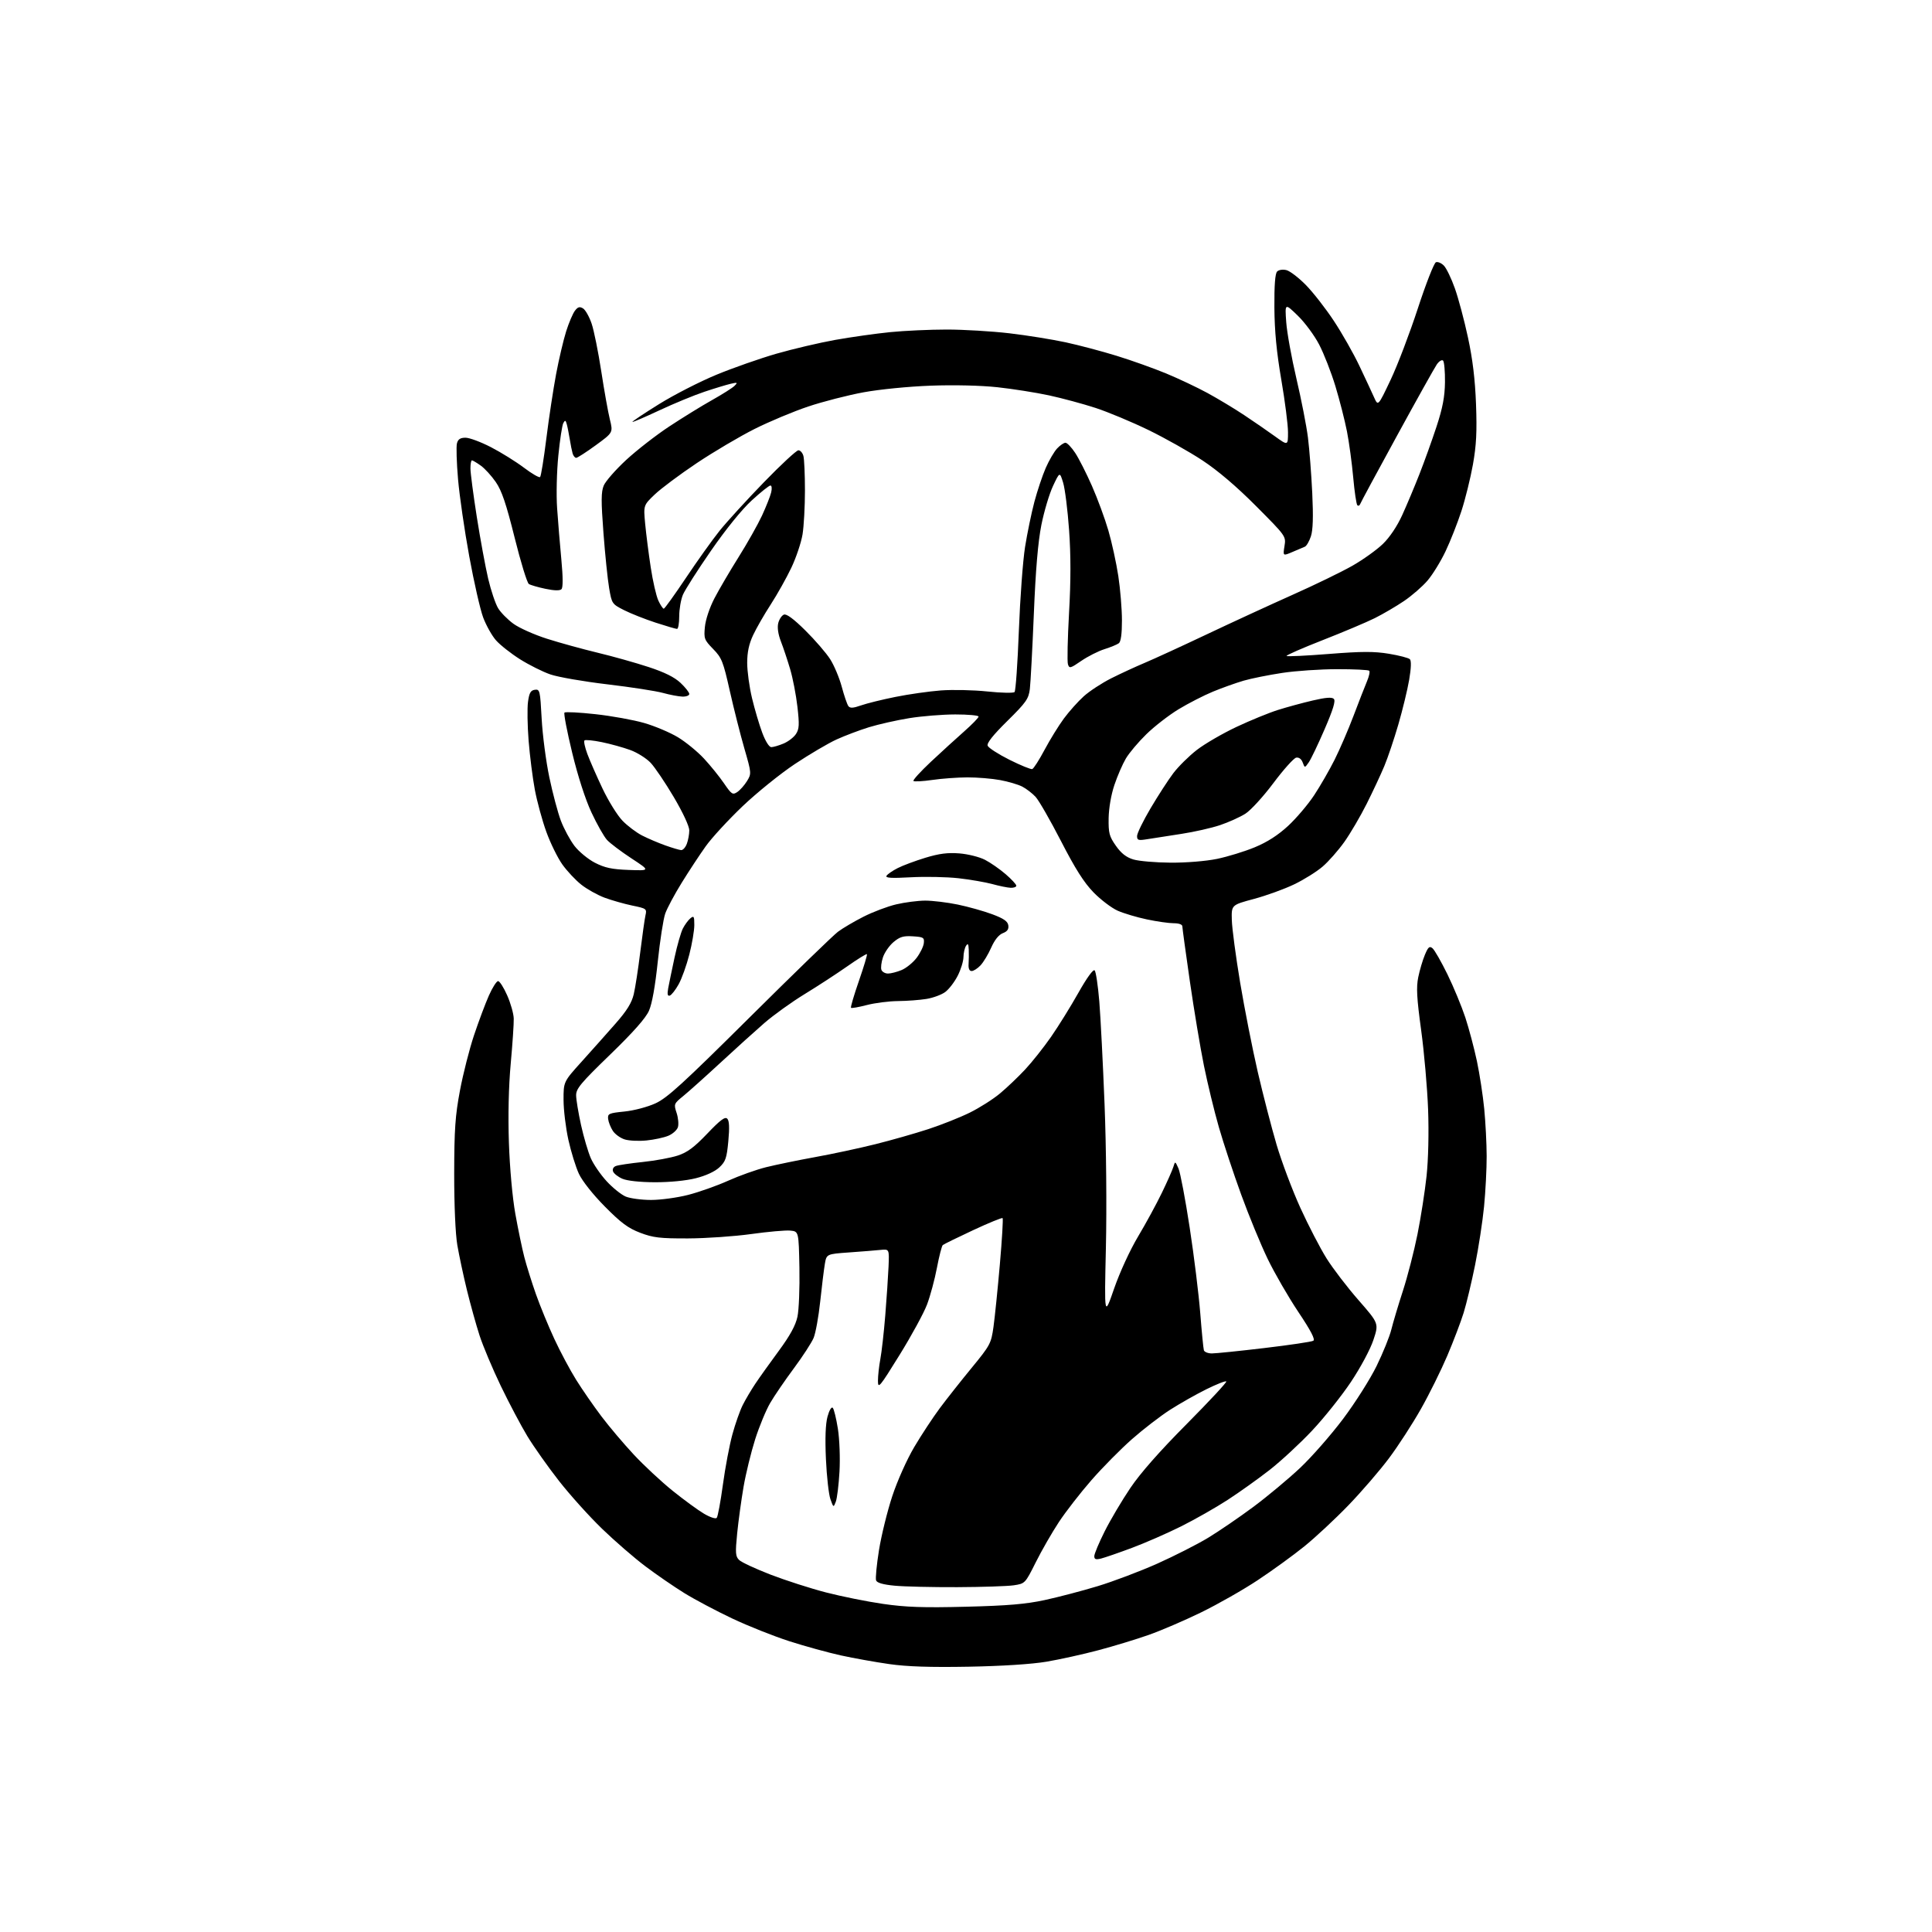 <?xml version="1.0" encoding="UTF-8" standalone="no"?>
<svg 
  version="1.1" 
  xmlns="http://www.w3.org/2000/svg" 
  xmlns:xlink="http://www.w3.org/1999/xlink" 
  xmlns:svg="http://www.w3.org/2000/svg"
  xmlns:rdf="http://www.w3.org/1999/02/22-rdf-syntax-ns#"
  xmlns:cc="http://creativecommons.org/ns#"
  xmlns:dc="http://purl.org/dc/elements/1.1/"
  viewBox="0 0 768 768"
  width="768"
  height="768"
>
<style>svg {background-color: white; }</style>"
<path stroke="none" fill="black" fill-rule="evenodd" d="M385.00,662.54C369.83,662.81 360.55,662.51 353.50,661.50C348.00,660.72 339.34,659.16 334.25,658.05C329.17,656.93 319.94,654.39 313.75,652.40C307.56,650.41 297.33,646.34 291.02,643.35C284.71,640.36 276.16,635.83 272.02,633.27C267.88,630.71 260.90,625.91 256.50,622.59C252.10,619.28 244.37,612.58 239.33,607.71C234.29,602.84 226.58,594.28 222.20,588.68C217.82,583.08 212.17,575.08 209.63,570.90C207.10,566.71 202.34,557.71 199.06,550.90C195.78,544.08 191.99,535.06 190.63,530.87C189.27,526.67 187.02,518.57 185.62,512.87C184.22,507.16 182.51,499.12 181.80,495.00C181.03,490.49 180.54,479.12 180.55,466.50C180.58,449.01 180.96,443.49 182.84,433.50C184.08,426.90 186.60,417.00 188.44,411.50C190.28,406.00 192.94,398.91 194.34,395.75C195.74,392.59 197.39,390.00 198.00,390.00C198.61,390.00 200.24,392.55 201.61,395.66C202.99,398.78 204.17,402.94 204.22,404.91C204.28,406.89 203.74,414.94 203.02,422.81C202.19,431.92 201.93,443.36 202.30,454.31C202.64,464.32 203.70,476.09 204.85,482.50C205.93,488.55 207.54,496.31 208.43,499.74C209.32,503.18 211.40,509.79 213.04,514.45C214.68,519.11 217.97,527.10 220.34,532.21C222.71,537.32 226.62,544.65 229.03,548.50C231.43,552.35 235.95,558.88 239.06,563.00C242.17,567.12 247.99,574.00 251.99,578.28C255.99,582.57 262.92,589.01 267.38,592.61C271.85,596.20 277.44,600.30 279.82,601.70C282.22,603.13 284.48,603.88 284.91,603.38C285.34,602.90 286.44,596.96 287.36,590.19C288.28,583.42 289.98,574.42 291.14,570.19C292.29,565.96 294.15,560.70 295.26,558.50C296.37,556.30 298.63,552.48 300.29,550.00C301.95,547.52 306.15,541.64 309.63,536.92C314.06,530.90 316.26,526.87 317.00,523.42C317.58,520.71 317.93,511.98 317.78,504.00C317.50,489.50 317.50,489.50 314.13,489.18C312.27,489.00 305.30,489.62 298.63,490.55C291.96,491.48 280.65,492.26 273.50,492.29C262.32,492.32 259.66,492.01 254.50,490.05C249.71,488.23 246.87,486.12 240.45,479.63C235.70,474.84 231.47,469.49 230.12,466.60C228.87,463.90 226.99,457.83 225.94,453.10C224.90,448.37 224.03,441.24 224.02,437.26C224.00,430.01 224.00,430.01 231.25,421.98C235.24,417.56 241.27,410.78 244.66,406.92C249.20,401.76 251.11,398.67 251.93,395.20C252.54,392.62 253.70,385.10 254.51,378.50C255.33,371.90 256.26,365.30 256.59,363.84C257.17,361.29 256.97,361.13 251.35,359.98C248.13,359.31 243.18,357.90 240.34,356.85C237.51,355.79 233.33,353.46 231.06,351.66C228.78,349.86 225.39,346.23 223.52,343.61C221.66,340.98 218.79,335.15 217.17,330.65C215.54,326.16 213.49,318.62 212.60,313.90C211.72,309.19 210.61,300.42 210.13,294.41C209.66,288.41 209.55,281.48 209.89,279.00C210.37,275.44 210.94,274.44 212.59,274.20C214.59,273.92 214.72,274.46 215.32,285.70C215.67,292.19 217.04,302.68 218.37,309.00C219.69,315.32 221.76,323.10 222.97,326.28C224.18,329.46 226.60,333.94 228.34,336.23C230.09,338.52 233.75,341.54 236.48,342.95C240.42,344.97 243.20,345.57 249.97,345.82C258.50,346.13 258.50,346.13 251.00,341.21C246.88,338.51 242.51,335.21 241.29,333.88C240.08,332.55 237.30,327.65 235.12,322.98C232.69,317.77 229.72,308.60 227.45,299.22C225.41,290.81 224.03,283.64 224.39,283.27C224.75,282.91 230.30,283.19 236.71,283.90C243.13,284.60 251.85,286.18 256.10,287.41C260.35,288.64 266.37,291.19 269.49,293.07C272.61,294.96 277.26,298.76 279.83,301.53C282.40,304.29 285.98,308.72 287.79,311.37C290.82,315.79 291.25,316.07 293.09,314.84C294.19,314.10 295.92,312.15 296.94,310.50C298.75,307.54 298.74,307.37 295.89,297.50C294.30,292.00 291.70,281.72 290.11,274.66C287.48,262.92 286.90,261.48 283.48,257.98C279.96,254.37 279.76,253.84 280.21,249.18C280.49,246.30 282.07,241.55 283.99,237.86C285.81,234.36 290.14,226.97 293.62,221.43C297.10,215.88 301.28,208.46 302.92,204.93C304.55,201.39 306.19,197.26 306.55,195.75C306.93,194.19 306.80,193.00 306.25,193.00C305.72,193.00 302.38,195.66 298.83,198.92C294.91,202.51 288.56,210.35 282.65,218.89C277.30,226.62 272.26,234.52 271.46,236.44C270.66,238.36 270.00,242.20 270.00,244.97C270.00,247.74 269.61,250.00 269.13,250.00C268.65,250.00 264.81,248.87 260.59,247.50C256.37,246.12 250.74,243.89 248.07,242.54C243.30,240.12 243.20,239.97 242.14,233.79C241.55,230.33 240.53,220.45 239.88,211.83C238.92,199.17 238.94,195.55 239.99,193.03C240.70,191.31 244.70,186.74 248.89,182.86C253.08,178.99 260.77,173.00 266.00,169.55C271.23,166.10 278.88,161.38 283.00,159.07C287.12,156.76 291.18,154.19 292.00,153.37C293.33,152.04 293.16,151.94 290.50,152.55C288.85,152.93 284.12,154.36 280.00,155.74C275.88,157.12 267.82,160.44 262.09,163.13C256.36,165.81 251.55,167.88 251.38,167.72C251.22,167.55 255.98,164.38 261.96,160.66C267.94,156.94 278.22,151.68 284.81,148.96C291.39,146.24 302.13,142.48 308.68,140.59C315.23,138.71 325.74,136.24 332.04,135.11C338.34,133.99 348.16,132.60 353.86,132.03C359.55,131.46 369.68,131.00 376.36,131.00C383.04,131.00 394.22,131.67 401.20,132.48C408.18,133.30 418.26,134.92 423.61,136.07C428.96,137.23 438.09,139.65 443.91,141.45C449.74,143.24 458.55,146.39 463.50,148.43C468.45,150.48 475.88,153.99 480.00,156.23C484.12,158.48 490.65,162.40 494.50,164.96C498.35,167.52 503.86,171.31 506.75,173.40C512.00,177.19 512.00,177.19 512.00,171.81C512.00,168.85 510.80,159.47 509.34,150.97C507.46,139.98 506.66,131.68 506.59,122.30C506.53,113.40 506.88,108.72 507.68,107.93C508.35,107.25 509.93,107.02 511.38,107.38C512.77,107.73 516.23,110.37 519.07,113.26C521.91,116.14 526.92,122.55 530.19,127.50C533.47,132.45 538.07,140.55 540.41,145.50C542.76,150.45 545.38,156.07 546.24,158.00C547.81,161.50 547.81,161.50 552.79,151.00C555.53,145.22 560.39,132.46 563.60,122.64C566.81,112.81 570.05,104.54 570.80,104.25C571.55,103.96 572.99,104.57 573.99,105.61C574.99,106.65 576.95,110.72 578.34,114.65C579.74,118.58 582.08,127.35 583.54,134.15C585.40,142.76 586.37,150.79 586.74,160.66C587.15,171.64 586.87,177.03 585.51,184.66C584.54,190.07 582.49,198.39 580.94,203.14C579.39,207.89 576.56,215.09 574.63,219.14C572.71,223.19 569.48,228.43 567.46,230.79C565.44,233.15 561.24,236.80 558.14,238.90C555.04,241.00 549.80,244.07 546.50,245.72C543.20,247.36 533.85,251.31 525.72,254.49C517.59,257.67 511.16,260.50 511.43,260.76C511.70,261.03 519.30,260.67 528.32,259.95C541.36,258.92 546.22,258.91 552.11,259.88C556.17,260.55 559.93,261.53 560.45,262.05C561.06,262.66 560.95,265.65 560.17,270.22C559.49,274.19 557.55,282.18 555.87,287.97C554.18,293.76 551.68,301.20 550.30,304.50C548.93,307.80 545.77,314.55 543.29,319.50C540.81,324.45 536.81,331.27 534.41,334.66C532.00,338.05 528.11,342.47 525.76,344.48C523.42,346.50 518.33,349.68 514.46,351.54C510.58,353.41 503.38,356.02 498.46,357.34C489.50,359.74 489.50,359.74 489.67,365.75C489.76,369.06 491.25,380.25 492.98,390.63C494.72,401.01 497.87,416.98 499.98,426.13C502.10,435.27 505.48,448.32 507.49,455.13C509.51,461.93 513.76,473.22 516.95,480.22C520.14,487.21 524.81,496.21 527.32,500.22C529.82,504.22 535.53,511.68 540.00,516.79C548.13,526.09 548.13,526.09 545.94,532.68C544.69,536.44 540.83,543.63 536.98,549.40C533.25,554.97 526.31,563.67 521.54,568.73C516.78,573.79 509.19,580.81 504.69,584.33C500.18,587.84 492.67,593.21 488.00,596.24C483.32,599.28 475.00,604.01 469.50,606.76C464.00,609.50 455.23,613.34 450.00,615.29C444.77,617.24 439.26,619.15 437.75,619.53C435.59,620.07 435.00,619.87 435.00,618.59C435.00,617.69 436.86,613.25 439.13,608.73C441.40,604.20 445.99,596.45 449.33,591.50C453.31,585.59 461.01,576.86 471.71,566.09C480.67,557.06 487.77,549.43 487.47,549.14C487.17,548.84 483.62,550.24 479.57,552.24C475.52,554.24 469.03,557.92 465.15,560.40C461.27,562.89 454.44,568.15 449.97,572.09C445.50,576.03 438.25,583.36 433.87,588.38C429.49,593.39 423.67,600.89 420.94,605.02C418.21,609.16 414.07,616.36 411.74,621.02C407.52,629.46 407.48,629.50 403.00,630.18C400.52,630.55 390.40,630.88 380.50,630.92C370.60,630.96 359.42,630.70 355.66,630.34C351.07,629.91 348.64,629.22 348.26,628.24C347.96,627.45 348.48,622.00 349.42,616.15C350.37,610.29 352.74,600.66 354.70,594.73C356.71,588.63 360.49,580.19 363.42,575.23C366.26,570.43 370.82,563.50 373.54,559.84C376.27,556.17 381.98,548.94 386.23,543.77C393.63,534.76 394.00,534.06 394.93,527.43C395.46,523.62 396.60,512.44 397.46,502.59C398.32,492.74 398.81,484.48 398.55,484.22C398.30,483.97 393.01,486.13 386.80,489.03C380.58,491.93 375.17,494.59 374.77,494.93C374.37,495.28 373.33,499.33 372.45,503.94C371.58,508.55 369.81,515.11 368.53,518.52C367.25,521.93 362.33,530.96 357.60,538.60C349.62,551.49 349.00,552.23 349.00,548.88C349.00,546.90 349.43,543.02 349.95,540.26C350.47,537.50 351.36,529.67 351.91,522.87C352.46,516.07 353.04,507.35 353.21,503.50C353.50,496.50 353.50,496.50 350.00,496.86C348.07,497.06 342.46,497.51 337.53,497.86C328.56,498.50 328.56,498.50 327.88,502.50C327.51,504.70 326.68,511.42 326.04,517.43C325.40,523.44 324.22,529.92 323.43,531.83C322.63,533.74 319.10,539.17 315.59,543.90C312.08,548.63 307.84,554.83 306.18,557.67C304.51,560.52 301.81,567.04 300.18,572.17C298.56,577.30 296.48,585.77 295.58,591.00C294.68,596.23 293.54,604.55 293.04,609.50C292.26,617.36 292.36,618.71 293.83,620.13C294.75,621.03 300.37,623.64 306.32,625.94C312.27,628.23 322.17,631.42 328.32,633.01C334.47,634.60 344.68,636.66 351.00,637.57C360.11,638.89 366.97,639.13 384.00,638.70C400.52,638.29 407.77,637.67 415.28,636.05C420.66,634.89 430.14,632.41 436.36,630.52C442.57,628.64 453.21,624.61 460.01,621.58C466.80,618.54 475.90,613.92 480.22,611.31C484.54,608.69 492.67,603.14 498.29,598.96C503.90,594.78 512.24,587.82 516.82,583.51C521.40,579.19 529.07,570.45 533.86,564.08C538.66,557.70 544.67,548.22 547.22,543.00C549.77,537.77 552.41,531.25 553.08,528.50C553.76,525.75 555.82,518.84 557.67,513.15C559.52,507.45 562.13,497.33 563.47,490.65C564.81,483.97 566.43,473.55 567.08,467.50C567.78,460.95 568.03,450.23 567.69,441.00C567.37,432.48 566.13,418.30 564.93,409.50C563.18,396.72 562.95,392.48 563.78,388.44C564.35,385.66 565.53,381.66 566.41,379.57C567.73,376.41 568.25,375.96 569.45,376.96C570.25,377.62 572.92,382.29 575.39,387.33C577.85,392.37 581.05,400.10 582.50,404.50C583.94,408.90 586.01,416.70 587.10,421.83C588.18,426.95 589.49,435.50 590.01,440.83C590.52,446.15 590.96,454.58 590.97,459.58C590.99,464.57 590.52,473.57 589.94,479.58C589.35,485.58 587.74,496.08 586.36,502.89C584.98,509.71 582.94,518.23 581.83,521.82C580.72,525.42 577.79,533.11 575.32,538.93C572.84,544.74 568.12,554.29 564.81,560.13C561.50,565.98 555.82,574.76 552.17,579.63C548.53,584.51 541.26,592.94 536.02,598.37C530.79,603.79 522.90,611.14 518.50,614.70C514.10,618.26 505.77,624.30 500.00,628.12C494.23,631.95 484.10,637.71 477.50,640.93C470.90,644.15 461.49,648.20 456.58,649.92C451.67,651.65 442.67,654.39 436.58,656.00C430.49,657.62 421.23,659.66 416.00,660.55C410.12,661.54 398.30,662.30 385.00,662.54zM332.25,596.93C331.33,599.34 331.31,599.33 330.10,595.93C329.43,594.04 328.63,586.88 328.32,580.00C327.94,571.71 328.16,566.02 328.95,563.12C329.64,560.60 330.52,559.12 331.03,559.63C331.51,560.11 332.43,563.88 333.08,568.00C333.73,572.19 334.01,579.70 333.71,585.00C333.41,590.23 332.76,595.59 332.25,596.93zM481.72,538.01C483.25,538.01 492.68,537.05 502.67,535.86C512.67,534.68 521.39,533.38 522.06,532.97C522.90,532.45 521.09,528.97 516.07,521.47C512.12,515.55 506.64,506.07 503.90,500.39C501.16,494.71 496.43,483.23 493.40,474.90C490.36,466.56 486.37,454.51 484.53,448.12C482.69,441.73 480.02,430.70 478.58,423.61C477.14,416.51 474.63,401.44 472.99,390.11C471.35,378.77 470.01,368.94 470.00,368.25C470.00,367.49 468.64,367.00 466.57,367.00C464.68,367.00 459.89,366.32 455.92,365.48C451.96,364.65 446.73,363.09 444.30,362.02C441.87,360.94 437.55,357.66 434.69,354.73C430.90,350.83 427.42,345.35 421.77,334.36C417.52,326.10 412.97,318.18 411.66,316.76C410.35,315.35 407.97,313.52 406.37,312.69C404.77,311.86 400.80,310.69 397.55,310.09C394.29,309.49 388.45,309.01 384.57,309.02C380.68,309.03 374.40,309.49 370.60,310.04C366.81,310.59 363.44,310.77 363.11,310.45C362.79,310.13 365.90,306.71 370.01,302.85C374.13,298.99 380.09,293.56 383.25,290.77C386.41,287.98 389.00,285.32 389.00,284.85C389.00,284.38 384.84,284.00 379.75,284.00C374.66,284.01 366.42,284.67 361.44,285.48C356.46,286.29 349.26,287.91 345.44,289.08C341.62,290.26 335.80,292.46 332.50,293.97C329.20,295.48 321.77,299.86 316.00,303.69C310.23,307.53 300.86,315.09 295.18,320.50C289.51,325.91 282.91,333.07 280.53,336.42C278.15,339.76 273.86,346.27 271.01,350.88C268.16,355.48 265.20,361.01 264.44,363.16C263.68,365.32 262.35,373.92 261.47,382.28C260.45,392.04 259.20,399.03 257.97,401.80C256.67,404.74 251.70,410.35 242.53,419.23C230.86,430.53 229.00,432.75 229.02,435.41C229.03,437.11 229.92,442.44 230.98,447.26C232.05,452.08 233.80,458.01 234.87,460.44C235.94,462.87 238.77,466.98 241.16,469.57C243.55,472.17 246.95,474.90 248.72,475.65C250.49,476.39 255.03,477.00 258.81,477.00C262.59,477.00 269.20,476.10 273.50,475.00C277.80,473.90 284.96,471.37 289.41,469.37C293.86,467.37 300.65,464.95 304.50,463.99C308.35,463.03 317.12,461.22 324.00,459.97C330.88,458.73 341.68,456.41 348.00,454.83C354.32,453.25 363.77,450.56 369.00,448.85C374.23,447.14 381.65,444.19 385.50,442.29C389.35,440.39 394.75,436.97 397.50,434.67C400.25,432.38 404.75,428.10 407.50,425.15C410.25,422.21 414.89,416.36 417.82,412.15C420.74,407.94 425.63,400.07 428.67,394.66C432.05,388.67 434.58,385.18 435.14,385.74C435.64,386.24 436.47,391.80 436.99,398.08C437.50,404.36 438.44,422.77 439.08,439.00C439.75,455.99 439.97,480.17 439.61,496.00C438.98,523.50 438.98,523.50 442.88,512.22C445.13,505.74 449.18,496.94 452.39,491.56C455.47,486.40 459.73,478.58 461.85,474.18C463.98,469.79 466.04,465.14 466.43,463.85C467.13,461.52 467.15,461.53 468.47,464.50C469.19,466.15 471.20,476.73 472.92,488.00C474.65,499.27 476.53,514.58 477.12,522.00C477.70,529.42 478.35,536.06 478.56,536.75C478.77,537.44 480.19,538.00 481.72,538.01zM260.29,469.96C254.36,469.94 249.28,469.39 247.40,468.57C245.69,467.83 244.04,466.53 243.71,465.69C243.36,464.79 243.81,463.90 244.81,463.51C245.74,463.14 250.55,462.43 255.50,461.91C260.45,461.40 266.73,460.24 269.45,459.34C273.25,458.09 275.98,456.05 281.16,450.62C286.30,445.23 288.20,443.80 289.09,444.69C289.90,445.50 290.03,448.17 289.52,453.62C288.89,460.40 288.43,461.73 285.93,464.07C284.17,465.71 280.57,467.37 276.58,468.37C272.69,469.35 266.16,469.98 260.29,469.96zM257.00,453.35C253.97,453.66 250.09,453.48 248.37,452.95C246.64,452.43 244.50,450.89 243.61,449.53C242.72,448.16 241.88,446.03 241.74,444.79C241.52,442.70 242.01,442.48 248.22,441.85C252.01,441.47 257.41,440.04 260.56,438.60C265.25,436.45 271.44,430.80 297.94,404.48C315.41,387.13 331.23,371.79 333.10,370.39C334.97,368.98 339.54,366.29 343.25,364.41C346.96,362.52 352.81,360.31 356.25,359.50C359.69,358.69 364.88,358.02 367.79,358.01C370.70,358.01 376.51,358.71 380.70,359.57C384.89,360.44 391.06,362.17 394.41,363.42C398.98,365.12 400.58,366.23 400.82,367.84C401.05,369.38 400.42,370.27 398.64,370.95C397.04,371.56 395.38,373.62 394.02,376.69C392.86,379.32 390.95,382.49 389.78,383.74C388.61,384.98 387.02,386.00 386.25,386.00C385.34,386.00 384.91,385.03 385.03,383.25C385.13,381.74 385.16,379.15 385.09,377.50C385.00,375.18 384.75,374.84 384.00,376.00C383.47,376.82 383.01,378.85 382.99,380.50C382.96,382.15 381.93,385.49 380.68,387.92C379.44,390.35 377.23,393.23 375.77,394.32C374.32,395.41 370.96,396.65 368.31,397.09C365.67,397.52 360.56,397.91 356.96,397.94C353.36,397.97 347.79,398.69 344.57,399.52C341.35,400.36 338.52,400.86 338.29,400.62C338.05,400.39 339.47,395.57 341.43,389.93C343.39,384.28 344.83,379.49 344.62,379.29C344.41,379.08 340.84,381.29 336.69,384.21C332.53,387.12 324.94,392.07 319.81,395.20C314.68,398.34 307.49,403.51 303.81,406.70C300.14,409.89 292.27,417.00 286.32,422.51C280.37,428.01 273.76,433.93 271.64,435.66C267.87,438.73 267.81,438.89 268.96,442.39C269.61,444.36 269.84,446.92 269.48,448.08C269.11,449.23 267.39,450.77 265.65,451.49C263.92,452.21 260.02,453.05 257.00,453.35zM266.26,395.76C265.36,396.05 265.19,395.24 265.62,392.83C265.96,391.00 267.09,385.52 268.14,380.65C269.19,375.79 270.68,370.58 271.46,369.08C272.23,367.58 273.57,365.77 274.43,365.05C275.81,363.91 276.00,364.23 276.00,367.72C276.00,369.90 275.11,375.18 274.01,379.45C272.92,383.73 271.01,389.06 269.76,391.29C268.52,393.53 266.94,395.53 266.26,395.76zM353.00,387.00C354.14,387.00 356.57,386.37 358.40,385.61C360.24,384.84 362.91,382.67 364.35,380.79C365.78,378.91 367.08,376.27 367.23,374.93C367.48,372.70 367.11,372.47 362.89,372.20C359.12,371.96 357.70,372.38 355.20,374.48C353.51,375.90 351.61,378.64 350.98,380.57C350.34,382.50 350.07,384.74 350.38,385.54C350.69,386.34 351.87,387.00 353.00,387.00zM401.75,352.91C400.51,352.86 397.25,352.20 394.50,351.44C391.75,350.69 385.68,349.64 381.00,349.11C376.32,348.59 367.82,348.42 362.10,348.73C354.30,349.16 351.87,349.02 352.41,348.14C352.81,347.50 354.80,346.12 356.83,345.09C358.86,344.05 363.83,342.20 367.86,340.97C373.37,339.30 376.75,338.87 381.38,339.24C384.78,339.51 389.35,340.65 391.53,341.78C393.71,342.90 397.41,345.47 399.75,347.49C402.09,349.51 404.00,351.57 404.00,352.08C404.00,352.59 402.99,352.96 401.75,352.91zM465.29,342.92C471.54,342.97 479.33,342.33 483.79,341.42C488.03,340.54 494.80,338.46 498.83,336.79C503.80,334.73 508.06,331.98 512.07,328.28C515.31,325.27 519.95,319.81 522.37,316.15C524.79,312.49 528.46,306.12 530.53,302.00C532.59,297.88 535.99,290.00 538.07,284.50C540.15,279.00 542.54,272.87 543.38,270.88C544.23,268.88 544.64,266.97 544.29,266.63C543.95,266.28 538.23,266.00 531.58,266.01C524.94,266.01 515.10,266.67 509.73,267.49C504.35,268.30 497.43,269.69 494.36,270.58C491.28,271.48 485.78,273.44 482.13,274.95C478.48,276.46 472.35,279.61 468.50,281.94C464.65,284.28 458.89,288.74 455.71,291.85C452.52,294.96 448.84,299.32 447.54,301.54C446.23,303.76 444.18,308.48 442.99,312.04C441.69,315.89 440.77,321.22 440.70,325.24C440.61,331.18 440.95,332.47 443.58,336.21C445.70,339.23 447.71,340.80 450.53,341.65C452.71,342.31 459.36,342.88 465.29,342.92zM270.77,337.93C271.48,337.97 272.49,336.85 273.02,335.43C273.56,334.02 274.00,331.61 274.00,330.07C274.00,328.44 271.44,322.95 267.86,316.89C264.48,311.17 260.34,305.04 258.66,303.25C256.98,301.46 253.33,299.16 250.55,298.15C247.77,297.13 242.68,295.72 239.23,295.01C235.77,294.30 232.67,294.00 232.33,294.34C231.99,294.68 232.51,297.10 233.49,299.73C234.46,302.35 237.18,308.55 239.53,313.50C241.88,318.45 245.45,324.19 247.46,326.26C249.47,328.33 252.99,330.98 255.29,332.15C257.59,333.32 261.73,335.09 264.49,336.07C267.24,337.05 270.07,337.89 270.77,337.93zM456.25,333.56C452.48,334.18 452.00,334.04 452.00,332.33C452.00,331.27 454.42,326.31 457.37,321.31C460.33,316.31 464.39,310.03 466.41,307.36C468.43,304.69 472.65,300.52 475.79,298.09C478.93,295.67 486.00,291.56 491.50,288.97C497.00,286.38 504.43,283.34 508.00,282.22C511.57,281.09 517.80,279.40 521.82,278.46C527.05,277.24 529.46,277.06 530.22,277.82C530.99,278.59 529.94,282.04 526.57,289.84C523.97,295.86 521.12,301.81 520.25,303.05C518.66,305.32 518.66,305.32 517.84,303.09C517.32,301.70 516.34,300.98 515.25,301.18C514.29,301.37 510.22,305.91 506.20,311.28C502.17,316.67 497.17,322.13 495.03,323.48C492.90,324.82 488.39,326.86 485.00,328.00C481.62,329.14 474.72,330.70 469.68,331.47C464.63,332.23 458.59,333.17 456.25,333.56zM410.33,305.72C410.88,305.54 413.09,302.09 415.24,298.05C417.39,294.01 420.85,288.41 422.92,285.61C425.00,282.80 428.55,278.82 430.82,276.78C433.09,274.73 438.00,271.52 441.73,269.64C445.45,267.77 451.43,265.01 455.00,263.51C458.57,262.01 469.60,256.95 479.50,252.26C489.40,247.57 504.79,240.48 513.70,236.50C522.62,232.53 533.37,227.30 537.61,224.89C541.84,222.48 547.29,218.57 549.72,216.22C552.45,213.58 555.40,209.17 557.42,204.72C559.23,200.75 562.30,193.45 564.24,188.50C566.19,183.55 569.24,175.04 571.04,169.59C573.49,162.11 574.32,157.77 574.40,151.93C574.45,147.67 574.11,143.80 573.64,143.34C573.17,142.88 572.04,143.58 571.14,144.89C570.24,146.21 563.10,158.98 555.29,173.28C547.47,187.57 540.90,199.77 540.68,200.39C540.45,201.00 539.96,201.21 539.57,200.85C539.18,200.49 538.44,195.54 537.93,189.85C537.42,184.16 536.30,175.90 535.44,171.50C534.58,167.10 532.51,159.00 530.84,153.50C529.17,148.00 526.26,140.55 524.37,136.94C522.49,133.33 518.66,128.15 515.85,125.44C510.76,120.50 510.76,120.50 511.29,128.00C511.58,132.12 513.41,142.25 515.35,150.51C517.29,158.76 519.35,169.30 519.93,173.93C520.51,178.56 521.28,188.48 521.64,195.97C522.09,205.45 521.93,210.69 521.10,213.21C520.44,215.20 519.36,217.05 518.70,217.32C518.04,217.59 515.81,218.54 513.74,219.43C509.97,221.04 509.97,221.04 510.60,217.10C511.23,213.16 511.23,213.16 499.36,201.23C491.60,193.43 484.22,187.14 478.01,183.03C472.79,179.59 463.11,174.14 456.51,170.93C449.90,167.72 440.44,163.77 435.48,162.15C430.51,160.53 422.19,158.29 416.98,157.16C411.76,156.04 402.55,154.59 396.50,153.93C389.89,153.22 379.31,152.97 370.00,153.31C361.13,153.64 349.67,154.77 343.20,155.96C336.99,157.11 327.13,159.64 321.30,161.59C315.46,163.54 305.86,167.56 299.97,170.51C294.08,173.47 283.75,179.57 277.01,184.07C270.27,188.58 262.74,194.20 260.27,196.56C255.78,200.86 255.78,200.86 256.46,208.18C256.84,212.21 257.83,220.00 258.67,225.50C259.50,231.00 260.87,236.96 261.71,238.75C262.54,240.54 263.51,241.98 263.86,241.97C264.21,241.95 268.17,236.43 272.67,229.72C277.16,223.00 283.18,214.57 286.04,211.00C288.91,207.43 296.82,198.76 303.62,191.75C310.41,184.74 316.61,179.00 317.37,179.00C318.14,179.00 319.04,180.01 319.37,181.25C319.70,182.49 319.98,188.68 319.98,195.00C319.98,201.32 319.55,209.17 319.02,212.44C318.48,215.70 316.48,221.66 314.57,225.68C312.66,229.70 308.99,236.25 306.40,240.25C303.81,244.24 300.64,249.75 299.36,252.50C297.72,255.99 297.02,259.31 297.02,263.50C297.02,266.80 297.88,273.12 298.94,277.53C300.00,281.95 301.83,288.14 303.01,291.28C304.27,294.65 305.74,297.00 306.60,297.00C307.41,297.00 309.59,296.36 311.45,295.58C313.32,294.80 315.54,293.10 316.40,291.79C317.71,289.79 317.80,288.07 316.99,280.96C316.46,276.31 315.16,269.57 314.10,266.00C313.04,262.43 311.39,257.46 310.42,254.97C309.31,252.09 308.93,249.43 309.37,247.68C309.75,246.16 310.76,244.65 311.61,244.32C312.65,243.92 315.47,246.00 320.13,250.61C323.96,254.40 328.39,259.52 329.98,262.00C331.57,264.48 333.65,269.43 334.61,273.00C335.57,276.57 336.75,280.03 337.24,280.68C337.92,281.58 339.11,281.52 342.24,280.42C344.49,279.62 350.65,278.10 355.92,277.04C361.19,275.97 369.32,274.82 374.00,274.46C378.68,274.11 387.00,274.29 392.49,274.87C397.98,275.45 402.85,275.55 403.30,275.10C403.75,274.65 404.52,263.71 405.01,250.79C405.50,237.86 406.61,222.84 407.48,217.40C408.35,211.95 410.02,203.90 411.18,199.50C412.35,195.10 414.38,189.03 415.70,186.01C417.02,182.99 419.06,179.50 420.23,178.26C421.39,177.02 422.89,176.00 423.54,176.00C424.20,176.00 425.93,177.81 427.40,180.03C428.86,182.24 431.87,188.16 434.08,193.19C436.29,198.21 439.23,206.19 440.60,210.91C441.98,215.63 443.75,223.78 444.55,229.00C445.34,234.22 445.99,242.16 445.99,246.63C446.00,251.97 445.57,255.08 444.75,255.70C444.06,256.22 441.48,257.28 439.02,258.06C436.55,258.84 432.42,260.93 429.83,262.71C425.47,265.71 425.07,265.81 424.52,264.05C424.19,263.01 424.39,253.84 424.96,243.68C425.69,230.95 425.69,220.73 424.98,210.75C424.42,202.80 423.35,194.31 422.62,191.90C421.27,187.50 421.27,187.50 418.59,193.18C417.12,196.31 415.04,203.28 413.96,208.68C412.63,215.42 411.68,226.50 410.97,244.00C410.39,258.02 409.67,271.48 409.38,273.90C408.89,277.82 407.90,279.23 400.43,286.60C394.75,292.20 392.21,295.39 392.61,296.44C392.94,297.28 396.84,299.80 401.27,302.02C405.71,304.24 409.79,305.90 410.33,305.72zM271.25,276.91C269.74,276.86 266.25,276.20 263.50,275.44C260.75,274.68 250.81,273.14 241.42,272.03C232.02,270.92 221.84,269.15 218.80,268.10C215.76,267.06 210.31,264.33 206.69,262.05C203.07,259.76 198.78,256.38 197.16,254.53C195.53,252.68 193.25,248.60 192.07,245.46C190.90,242.33 188.40,231.38 186.53,221.13C184.65,210.88 182.65,197.10 182.08,190.50C181.51,183.90 181.32,177.49 181.64,176.25C182.08,174.59 182.97,174.00 185.06,174.00C186.62,174.00 191.18,175.70 195.20,177.78C199.22,179.86 205.10,183.52 208.28,185.92C211.45,188.32 214.34,189.99 214.70,189.63C215.06,189.28 216.18,182.35 217.19,174.24C218.20,166.13 219.95,154.64 221.06,148.70C222.18,142.77 223.98,135.12 225.06,131.70C226.14,128.29 227.71,124.61 228.54,123.52C229.72,121.98 230.43,121.78 231.78,122.61C232.72,123.19 234.26,125.92 235.19,128.67C236.12,131.42 237.83,139.93 239.01,147.59C240.18,155.24 241.72,163.85 242.43,166.73C243.72,171.96 243.72,171.96 236.84,176.98C233.05,179.74 229.55,182.00 229.05,182.00C228.54,182.00 227.90,181.21 227.62,180.25C227.34,179.29 226.82,176.70 226.47,174.50C226.11,172.30 225.59,169.64 225.29,168.59C224.85,166.99 224.62,166.92 223.93,168.17C223.47,168.99 222.57,174.80 221.95,181.08C221.31,187.41 221.09,196.73 221.46,202.00C221.82,207.22 222.57,216.39 223.14,222.37C223.81,229.44 223.83,233.57 223.19,234.21C222.55,234.85 220.34,234.80 216.86,234.07C213.91,233.45 210.93,232.59 210.23,232.15C209.53,231.72 206.99,223.43 204.58,213.75C201.21,200.25 199.47,195.08 197.09,191.63C195.39,189.16 192.69,186.20 191.09,185.07C189.50,183.93 187.92,183.00 187.60,183.00C187.27,183.00 187.00,184.46 187.01,186.25C187.02,188.04 188.15,196.68 189.53,205.46C190.91,214.24 192.95,225.29 194.05,230.01C195.16,234.72 196.94,240.01 198.00,241.76C199.06,243.51 201.82,246.30 204.12,247.97C206.42,249.64 212.40,252.31 217.40,253.90C222.41,255.50 231.45,257.99 237.50,259.45C243.55,260.90 252.67,263.46 257.78,265.14C264.19,267.24 268.12,269.19 270.53,271.46C272.44,273.26 274.00,275.25 274.00,275.87C274.00,276.49 272.76,276.96 271.25,276.91z" />

</svg>